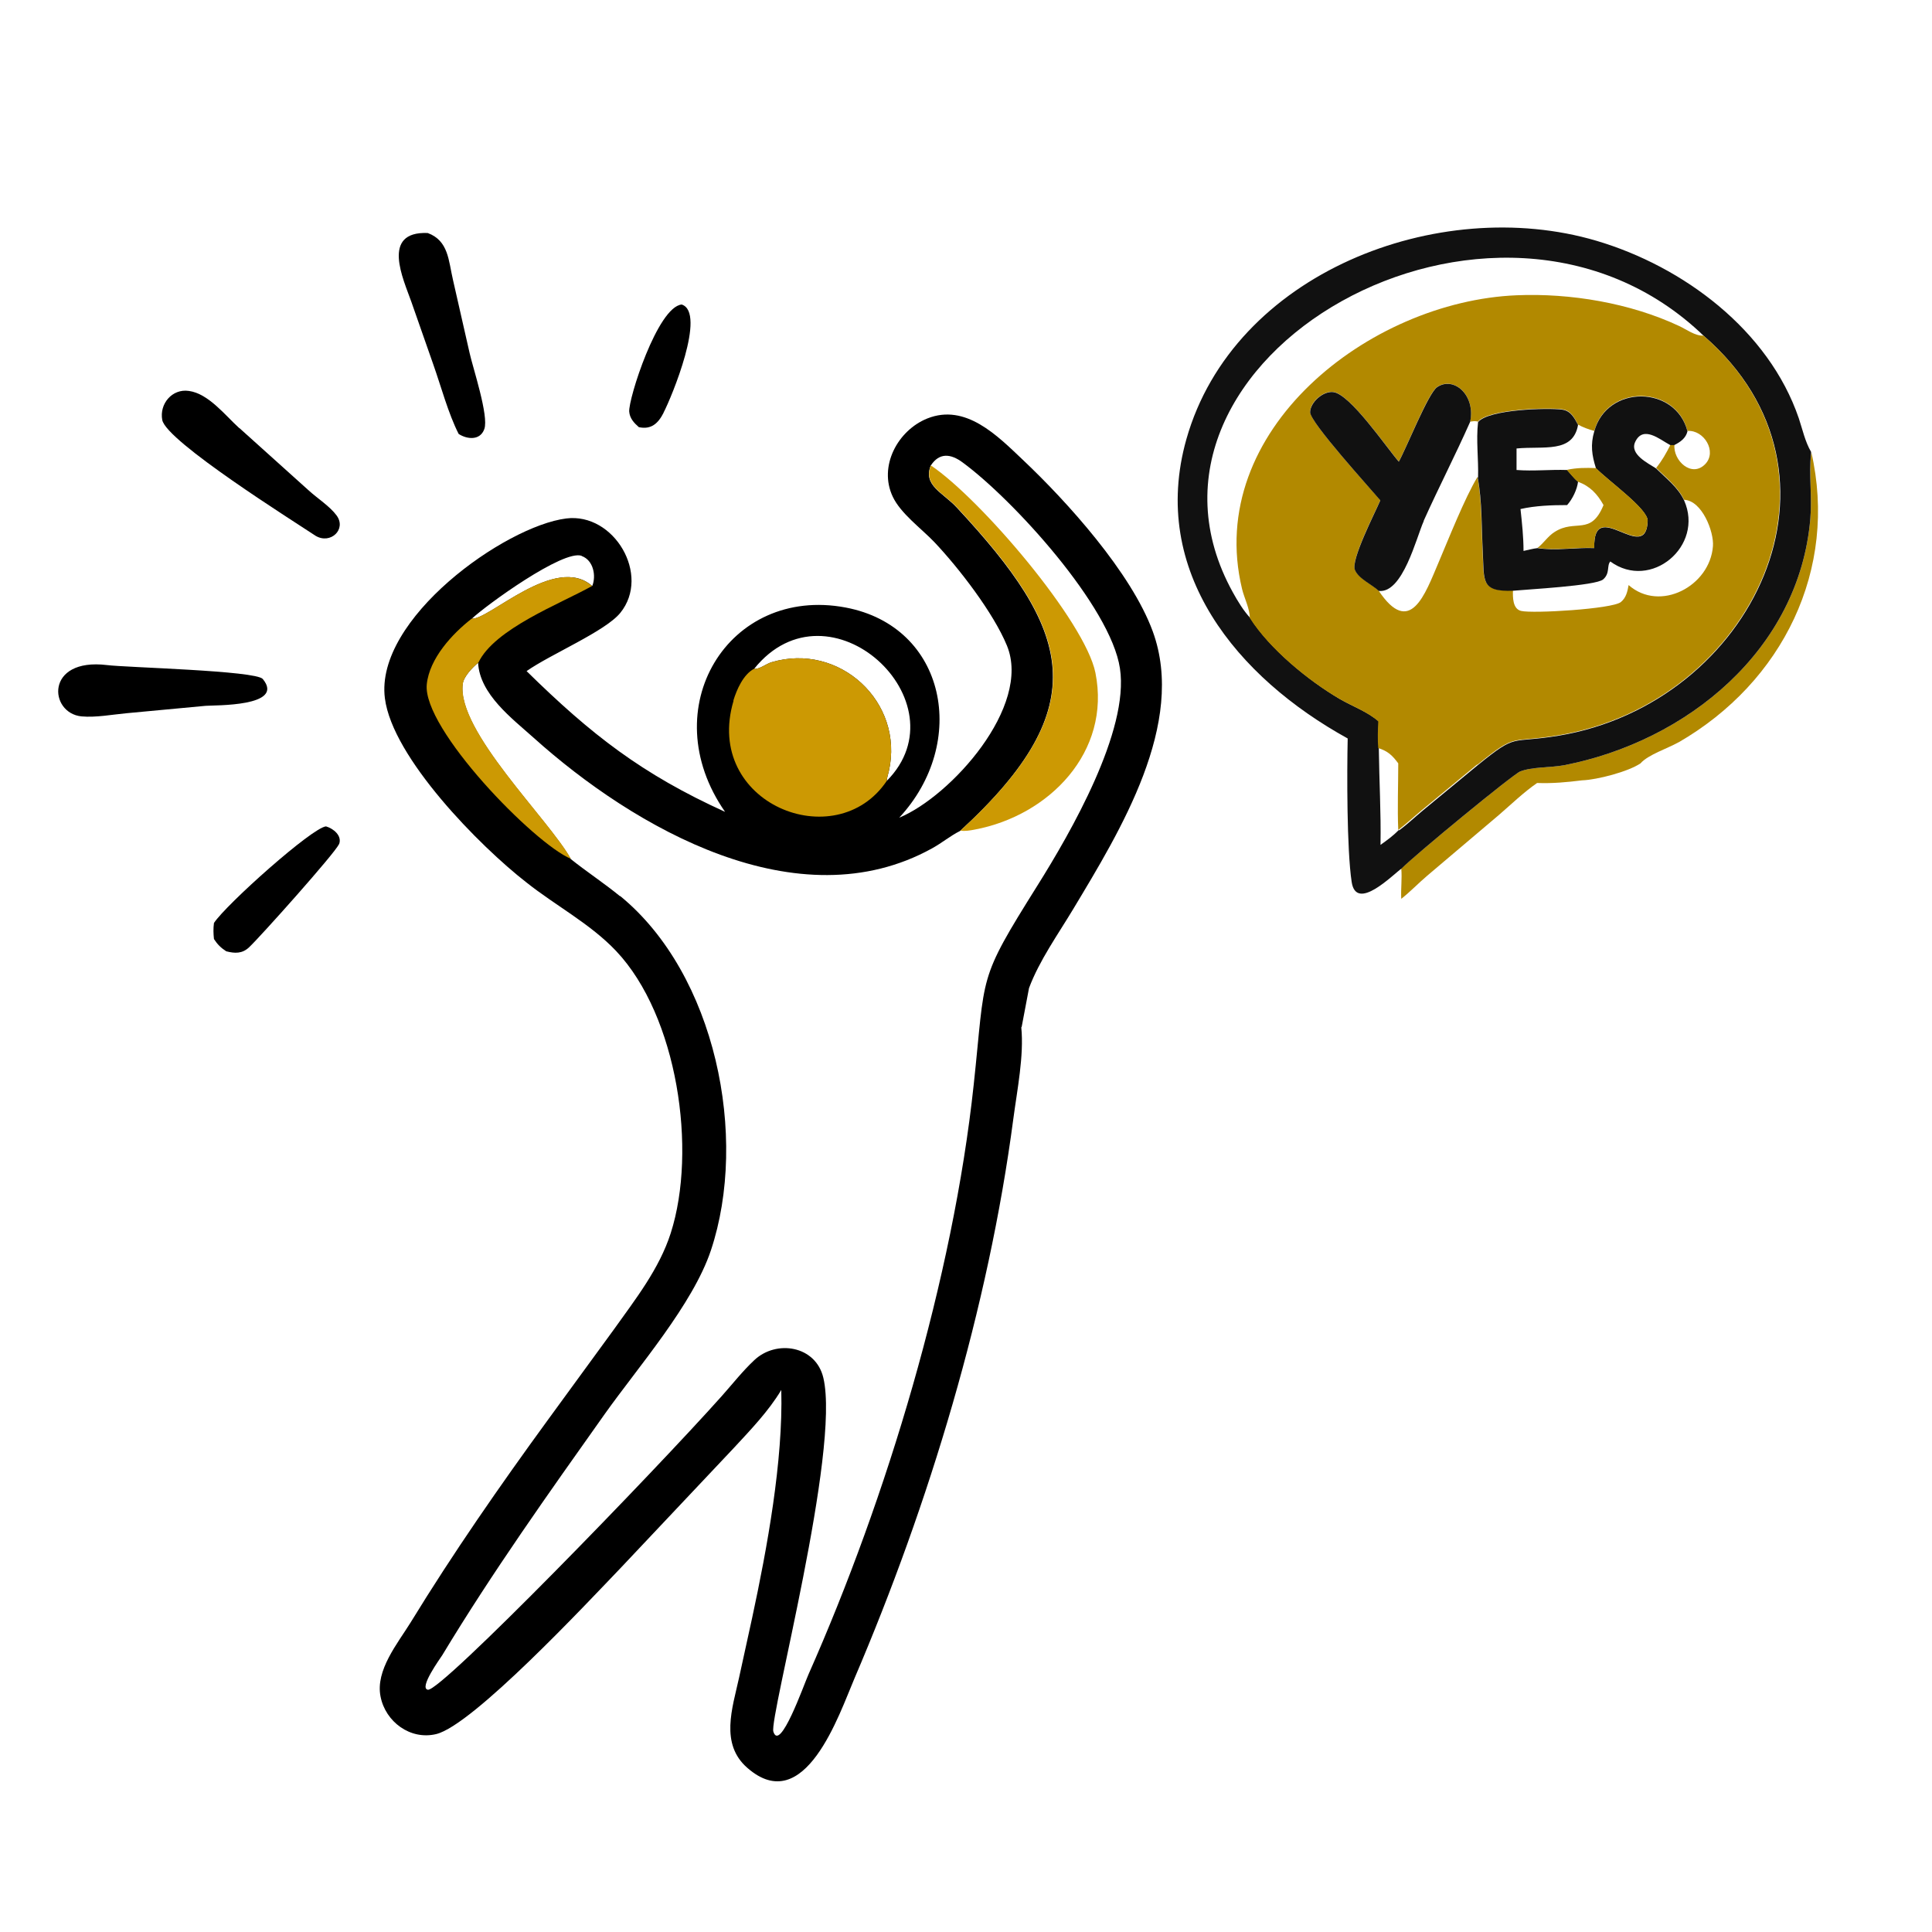 <?xml version="1.0" encoding="UTF-8"?>
<svg id="Layer_1" xmlns="http://www.w3.org/2000/svg" version="1.1" viewBox="0 0 1024 1024">
  <!-- Generator: Adobe Illustrator 29.1.0, SVG Export Plug-In . SVG Version: 2.1.0 Build 142)  -->
  <defs>
    <style>
      .st0 {
        fill: none;
      }

      .st1 {
        fill: #111;
      }

      .st2 {
        fill: #b28900;
      }

      .st3 {
        fill: #cc9903;
      }
    </style>
  </defs>
  <g>
    <path d="M351.7,218.8c-2.9,5.7-6.6,9-13.1,7.6-2.5-2.2-4.8-4.6-5.1-8.2-.5-6.7,15-55.5,27.8-56.8,13.3,4.2-5.4,49.3-9.6,57.3Z"/>
    <path d="M179.6,447.5c-1.7,4.3-41.7,49.1-47.6,54.6-3.6,3.4-7.5,3.3-12.1,2.1-2.8-1.8-4.7-3.7-6.5-6.5-.3-2.9-.4-5.5,0-8.5,6.5-9.9,52.2-50.7,59.4-51.2,3.8,1.1,8.7,4.9,6.9,9.5Z"/>
    <path d="M139.3,359.9c12.1,14.8-25.9,13.8-30.3,14.2l-41.7,3.9c-7.7.7-16.5,2.4-24.1,1.7-17.3-1.7-19.5-31.2,13.5-27.2,10,1.3,78.9,2.9,82.6,7.4Z"/>
    <path d="M240.1,148.4l8.8,38.7c1.7,7.7,10.3,33.5,7.8,40.3-2.2,6.2-9.1,5.5-13.6,2.6-5.5-10.8-9.3-25.1-13.4-36.7l-11.7-33.4c-4.1-11.7-16.4-37.4,8.7-36.4,11.1,4.1,11,14.7,13.4,24.9Z"/>
    <path d="M126.9,226.9l36.9,33.2c4.5,4.1,11.1,8.3,14.6,13.1,5.4,7.3-3.2,15.5-11.1,10.8-11.4-7.6-79.1-50-81.3-61.4-1.6-8.5,5.2-16.7,14.1-15.4,10.4,1.4,19.3,13,26.7,19.7Z"/>
    <path d="M541.3,544.5c1.5,15-2.2,33.3-4.2,48.4-13.2,100.3-44.6,204.1-84.3,296.9-7.9,18.4-26.2,73.9-56.7,47.2-14.6-12.7-7.9-31.7-4.4-47.7l7-32c7.9-36.8,16.4-82.9,15.4-120.6-6.6,11.1-16.4,21.3-25.2,30.8l-59.7,63.3c-18.4,19.2-78.6,83.6-98,88.3-13.7,3.3-26.9-6.5-29.5-19.9-2.8-13.9,9.1-28.2,15.9-39.2,22.6-36.9,47.2-72.3,72.7-107.3l35.1-48.1c11.4-16,24-32,30.1-51,14.1-44,3.6-115.1-28.9-149.5-13.7-14.5-32-24-47.6-36.4-24.7-19.2-71-66.1-75-97.6-5.4-42.1,63.6-91.2,96.1-95.3,25.4-3.2,44.9,30,28.7,50-7.9,9.8-36.9,21.9-49.7,30.9,34.4,33.8,61.2,54.6,105.2,74.6-38.2-54.9,1.9-120,63.9-108.3,53.5,10.1,65.3,71.7,28.4,111.4,27.3-11.3,70.3-59,57.1-91.2-7.1-17.3-25.5-41.2-38.6-55-6.9-7.2-17.7-15-21.9-23.9-7.7-16.1,2.6-35.2,18.3-41.5,20.3-8.1,37.1,9.1,50.6,21.9,23.3,22,57.5,59.8,68.9,91,17.8,48.8-17.3,105.7-42.1,147-8.1,13.5-18,27.3-23.5,42l-3.9,20.6ZM328.7,474.9c50.7,41.5,68.1,127.8,48.1,187.8-9.6,28.7-38.4,61.6-56.3,86.8-29.7,41.9-59.6,83.9-86.1,127.8-1,1.6-12.6,17.5-7.6,18.3,6.9,1.1,120-115.6,155.7-155.6,5.7-6.4,11.1-13.3,17.3-19.1,11.7-11,32.6-7.7,36.6,9.4,9.1,38.7-28.8,180.3-26.5,187.5,3.5,11.2,16.1-24.7,18.6-30.3,41.5-93.6,76.6-210,87.6-312.7,6.4-59.5,1.7-54.3,33.8-105.5,17.5-27.9,48.7-82,43.7-115-4.9-32.9-56.8-89.7-83.4-109.2-6.2-4.6-12.3-5.4-16.9,1.7-4.2,10.5,6.5,14.3,13.8,22.2,60.5,65,74.3,104.9,1.8,171.4-5.2,2.6-9.7,6.4-14.8,9.2-71.1,39.4-158-10.7-211.3-58.6-11.5-10.3-28.5-23-29.4-39.7-3,2.5-7.8,7.4-8.2,11.4-3,25,45.5,71.4,57.3,92.6,8.5,6.8,17.7,12.8,26.1,19.7ZM399.6,354.5c2.8.4,6.5-2.7,9.3-3.5,35.8-10.7,70.5,20.9,62.2,57.8-.4,1.7-1,3.4-1.1,5.1,41.5-41.8-30.6-108.8-70.3-59.4ZM308.3,294.6c-9.8-3.5-50.8,26.3-58.2,33.3,9,.8,44.3-34.5,63.8-17.3,2.2-5.4.6-13.7-5.6-15.9Z"/>
    <path class="st3" d="M253.5,351.2c-3,2.5-7.8,7.4-8.2,11.4-3,25,45.5,71.4,57.3,92.6-19.5-8.1-78.8-69-76.4-92.5,1.4-13.7,13.5-26.8,23.8-34.8,9,.8,44.3-34.5,63.8-17.3-17,9.5-51.8,22.7-60.3,40.7Z"/>
    <path class="st3" d="M388.7,371.3c1.8-5.9,5.3-13.8,10.9-16.8,2.8.4,6.5-2.7,9.3-3.5,35.8-10.7,70.5,20.9,62.2,57.8-.4,1.7-1,3.4-1.1,5.1-27,40.2-97.4,11.9-81.2-42.5Z"/>
    <path class="st3" d="M580.6,356.6c8.4,41.9-24.5,75.7-64,83.1-2.5.5-5.1.9-7.6.6,72.5-66.5,58.8-106.3-1.8-171.4-7.3-7.8-18-11.7-13.8-22.2,26.4,17.8,81.7,82.6,87.2,109.9Z"/>
  </g>
  <g>
    <path class="st0" d="M866.7,234.1c-3.1,6.6,6.7,11.3,11.1,14.1,3-3.8,5.4-8,7.6-12.3l-.4-.2c-5.2-2.8-14.1-10.4-18.2-1.5Z"/>
    <path class="st0" d="M853.5,297.5c-2,2.3,0,6.2-3.8,9.5-3.9,3.4-40.6,5.3-47.7,6-.1,3.6-.3,9.8,4.3,10.9,6.1,1.4,48.3-1,52.9-4.7,2.8-2.2,3.5-5.6,4.1-9,16.6,14.7,43,.6,44.7-20.6.6-7.7-5.8-24.2-15.3-24.6,10.8,24.2-17.6,48.1-39.1,32.4Z"/>
    <path class="st0" d="M804.1,156.5c28.4-1.2,60.1,4.1,86.1,16.3,3.9,1.9,8.4,5.3,12.9,5.1-110.7-106.8-317.9,12.3-249.7,135.8,2.6,4.8,5.6,9.7,9.3,13.7,0-4.8-3-10.7-4.1-15.4-20.1-83.7,67.3-152.4,145.6-155.6Z"/>
    <path class="st0" d="M803.7,237.7v11.4c9,.7,17.9-.3,26.8,0,5.2-1.1,10-1.2,15.3-.9-2.2-6.9-3-12.5-.9-19.6-3-.8-6-1.9-8.7-3.4-2.7,15.2-18.2,11.1-32.6,12.5Z"/>
    <path class="st0" d="M823.9,282c11.1-7.2,19.1,2.2,26-14.3-3.3-5.8-7.1-10-13.6-12.4-.4,4.2-3,9.3-5.8,12.4-8.1,0-16.8.4-24.7,2.1.8,7.4,1.5,14.8,1.6,22.2,2.4-.5,4.9-1.2,7.4-1.5,3.2-2.5,5.5-6.2,9-8.4Z"/>
    <path class="st0" d="M783.2,253c.3-9.8-1.1-19.6,0-29.4-1.3-.5-2.7-.2-4.1,0-7.8,17.6-16.7,34.8-24.6,52.4-3.9,8.7-11,38.4-23.8,37,16.8,25.3,24.8,1.8,31.8-14.6,5.2-12.2,14-34.5,20.7-45.5Z"/>
    <path class="st2" d="M889.6,393.5c55.3-31.9,84.7-91.7,70.4-154v.9c-1.3,11,.5,23-.5,34.6-5.9,69.5-65.5,118-130.6,130.6-6.9,1.3-17.3.8-23.4,3.4-4,1.7-56.4,44.9-62.8,51.4.5,5.2-.3,10.7,0,16,4.8-3.8,9.1-8.3,13.8-12.3l38-32.2c6.6-5.7,13.1-12,20.2-16.9,8.2.3,15.7-.4,23.8-1.4,8.1-.3,24.5-4.6,31-9,4-4.6,14.4-7.9,20-11.1Z"/>
    <path class="st1" d="M805.5,409c6.1-2.6,16.5-2.1,23.4-3.4,65.1-12.6,124.7-61.1,130.6-130.6,1-11.6-.8-23.6.4-34.6v-.9c-3.2-5.5-4.5-11.8-6.5-17.8-16-46.8-61.3-80.5-107.3-94.1-83.7-24.7-192.4,17.1-217.3,105.2-19.8,70.2,27.1,126.4,85.5,158.6-.4,17.9-.5,58.8,2.1,76,2.4,16.2,21.8-3.8,26.5-7.1,6.3-6.5,58.7-49.7,62.8-51.4ZM741.4,439.9c-3,3.1-6.2,5.4-9.7,7.9.3-17.1-.7-34.1-.9-51.2-.4-4.8-.2-9.5,0-14.2-5.7-5.1-14.1-8.1-20.6-11.9-16.6-9.7-37.2-26.6-47.5-42.9-3.7-4-6.7-9-9.3-13.7-68.2-123.5,139-242.7,249.7-135.8,84.6,73.2,25.8,194.6-76.8,211.8-26.4,4.4-21.7-1.7-43,15.6l-29.2,24.1c-4.2,3.5-8.2,7.3-12.5,10.5Z"/>
    <path class="st2" d="M783.1,405.3c21.3-17.3,16.7-11.2,43-15.6,102.6-17.1,161.4-138.5,76.8-211.8-4.5.2-9-3.3-12.9-5.1-26-12.2-57.7-17.5-86.1-16.3-78.3,3.2-165.7,71.9-145.6,155.6,1.1,4.7,4.2,10.7,4.1,15.4,10.3,16.3,30.9,33.2,47.5,42.9,6.6,3.8,15,6.9,20.6,11.9-.2,4.8-.4,9.5,0,14.2,5.1,1.6,7.5,3.9,10.6,8.1,0,11.7-.5,23.6,0,35.3,4.3-3.3,8.4-7.1,12.5-10.5l29.2-24.1ZM730.8,313.1c-3.5-3.4-10.9-6.5-12.7-11.2-2.1-5.5,10.7-30.3,13.5-36.8-5.5-6.4-37.3-41.3-37.2-46.7,0-5.3,6.8-11.2,12.1-10.7,9,.9,28.5,29.6,34.9,36.9,4-7.1,15.5-36.3,20.3-39.5,8.8-5.9,20.5,4.2,17.5,18.4,1.3-.2,2.8-.5,4.1,0,5.7-6.7,37-7.6,44.5-6.6,4.7.6,6.6,4.2,8.5,8.1,2.7,1.5,5.7,2.6,8.7,3.4,6.8-24.9,43.2-24.4,49.4,0,8.8-.6,15.8,11,9.4,17.6-7.2,7.4-17.1-1.9-16.3-10.3h-2.1c-2.2,4.4-4.5,8.5-7.6,12.3,5.3,5.3,11.5,10,14.8,16.9,9.5.4,15.9,16.9,15.3,24.6-1.6,21.2-28.1,35.2-44.7,20.6-.6,3.4-1.3,6.7-4.1,9-4.6,3.7-46.8,6.2-52.9,4.7-4.5-1.1-4.4-7.3-4.3-10.9-17.3.7-15.3-5.2-16.1-20.8-.7-13-.3-26.4-2.7-39.3-6.7,11-15.5,33.3-20.7,45.5-7,16.4-15,39.9-31.8,14.6Z"/>
    <path class="st1" d="M754.6,276c7.9-17.6,16.8-34.8,24.6-52.4,3-14.2-8.7-24.4-17.5-18.4-4.7,3.2-16.3,32.4-20.3,39.5-6.4-7.3-25.9-36.1-34.9-36.9-5.3-.5-12,5.4-12.1,10.7,0,5.4,31.7,40.2,37.2,46.7-2.8,6.6-15.6,31.4-13.5,36.8,1.8,4.7,9.1,7.8,12.7,11.2,12.7,1.4,19.9-28.3,23.8-37Z"/>
    <path class="st1" d="M783.2,253c2.4,12.8,2,26.3,2.7,39.3.8,15.6-1.2,21.5,16.1,20.8,7.1-.7,43.8-2.6,47.7-6,3.8-3.3,1.8-7.3,3.8-9.5,21.5,15.7,49.9-8.2,39.1-32.4-3.3-7-9.5-11.6-14.8-16.9-4.3-2.8-14.2-7.5-11.1-14.1,4.2-8.9,13-1.3,18.2,1.5l.4.2h2.1c3.2-1.6,6.1-3.6,7-7.3-6.2-24.4-42.6-24.9-49.4,0-2.1,7.1-1.3,12.7.9,19.6,6.7,6.8,27.6,21.6,27.4,27.9-.8,23.7-29.1-13.7-28.3,14.4-9.8-.4-20.5,1.5-30.1,0-2.5.3-5,1-7.4,1.5,0-7.4-.8-14.8-1.6-22.2,7.9-1.8,16.6-2.1,24.7-2.1,2.8-3.1,5.3-8.2,5.8-12.4-2.1-1.7-3.9-4.2-5.8-6.2-9-.3-17.9.7-26.8,0v-11.4c14.4-1.4,29.9,2.7,32.6-12.5-2-3.8-3.9-7.5-8.5-8.1-7.5-1-38.8-.2-44.5,6.6-1.1,9.8.3,19.6,0,29.4Z"/>
    <path class="st2" d="M830.5,249.1c1.8,2,3.7,4.5,5.8,6.2,6.5,2.4,10.3,6.5,13.6,12.4-6.8,16.6-14.9,7.1-26,14.3-3.5,2.2-5.8,6-9,8.4,9.6,1.5,20.3-.4,30.1,0-.8-28.1,27.5,9.2,28.3-14.4.2-6.3-20.7-21-27.4-27.9-5.3-.2-10.1-.2-15.3.9Z"/>
  </g>
</svg>